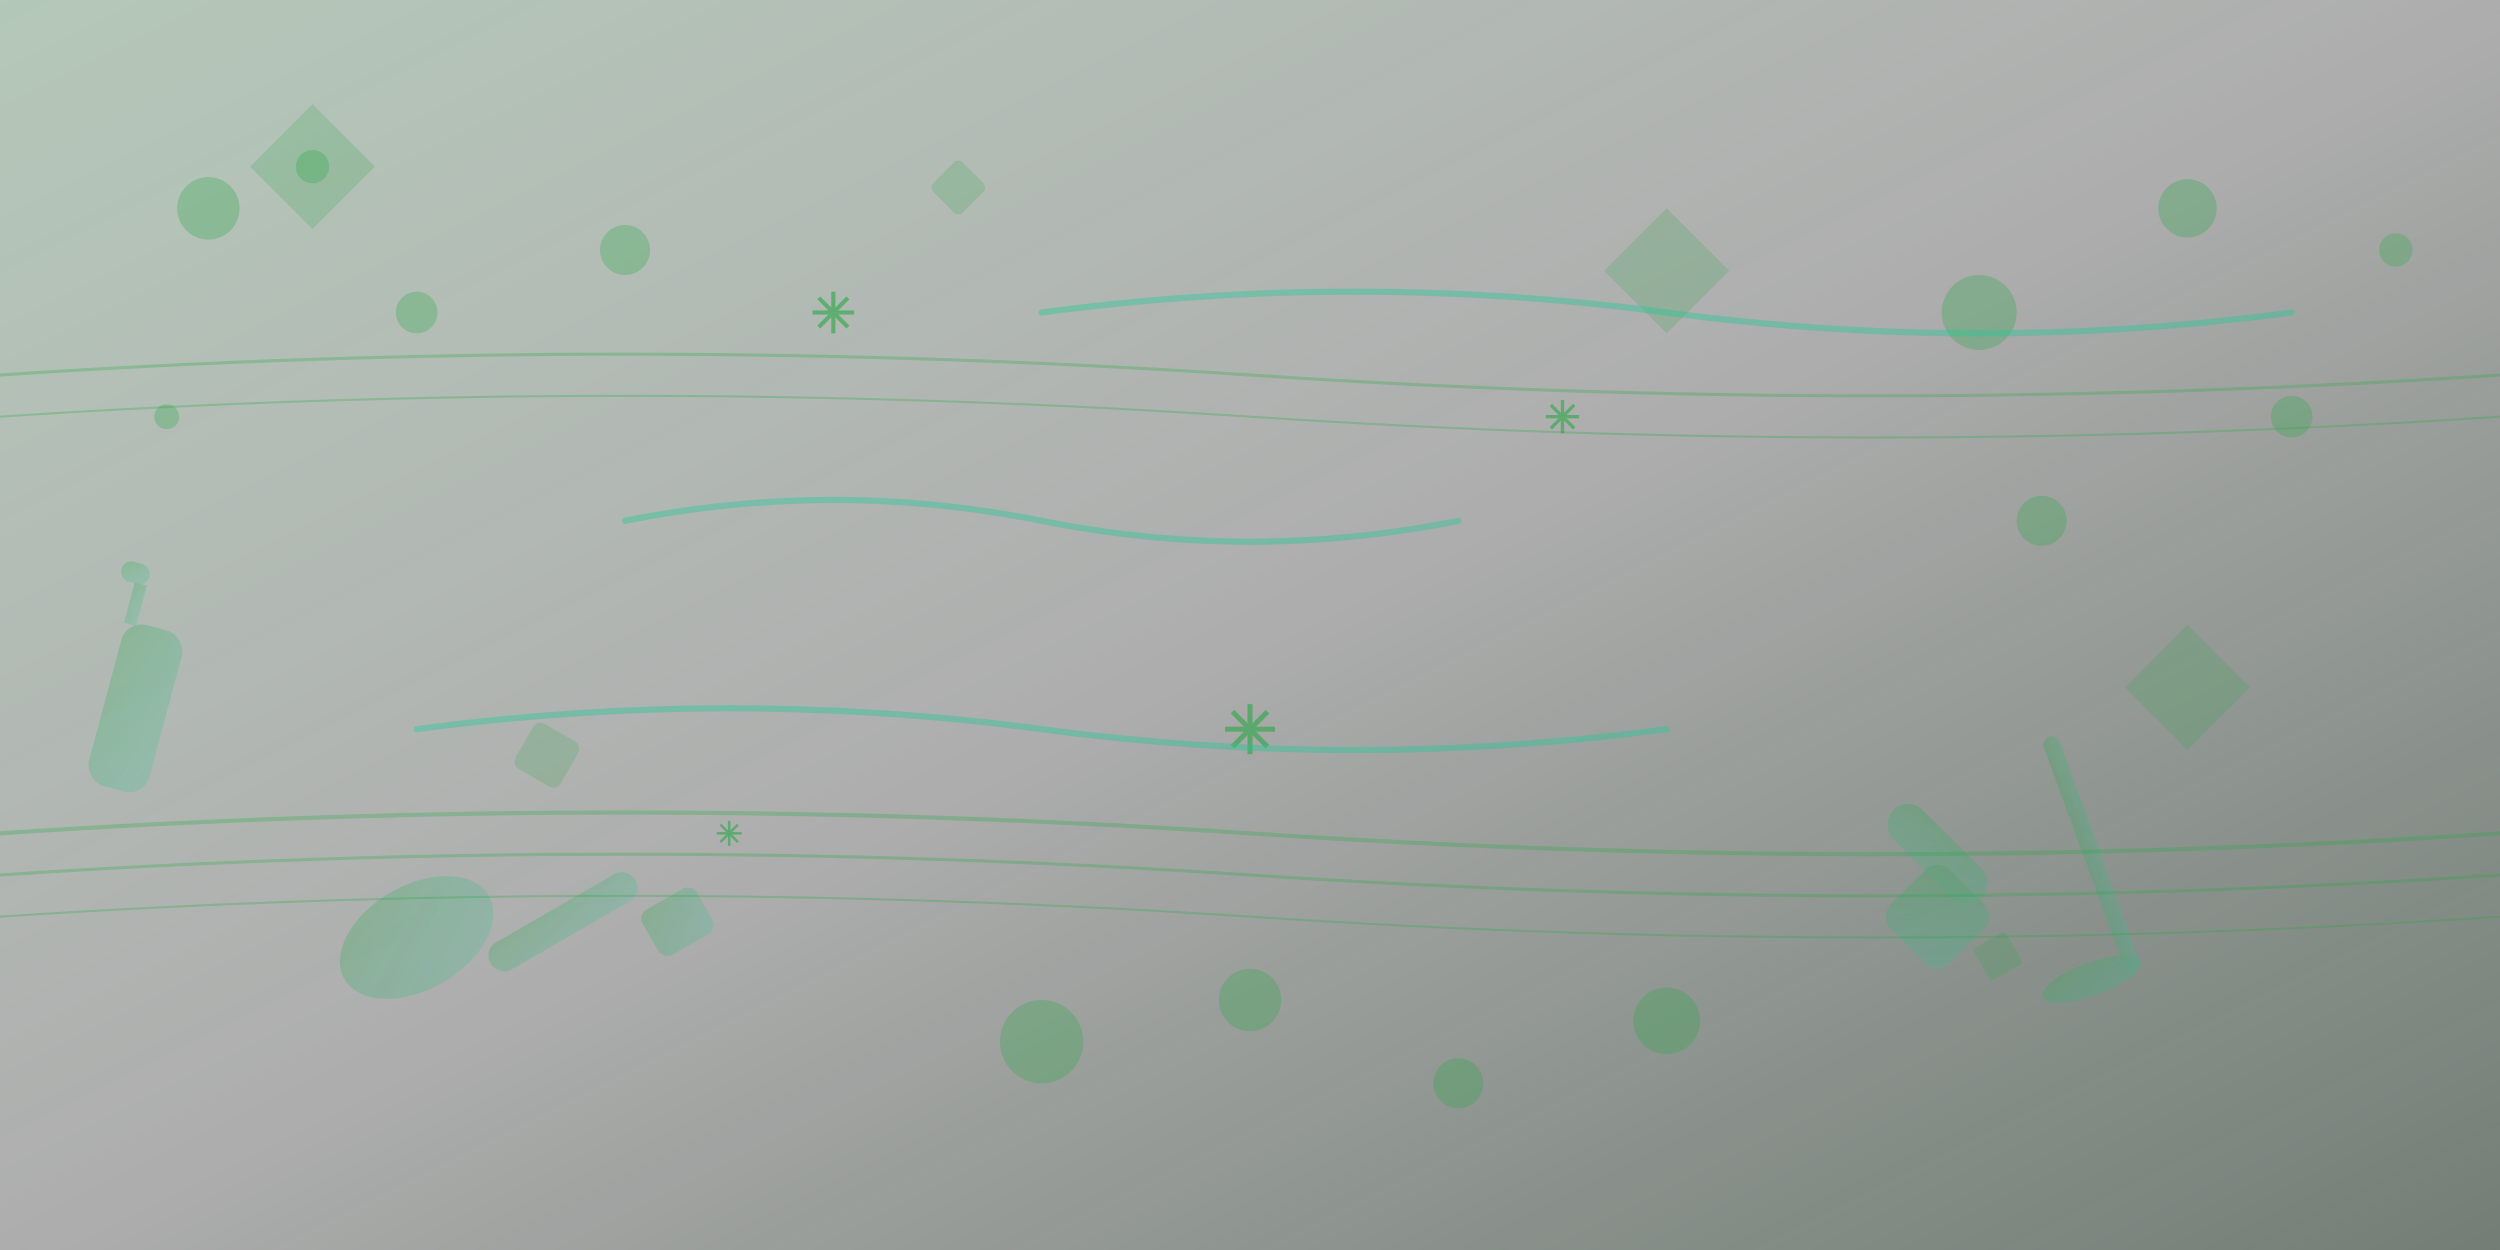 <svg xmlns="http://www.w3.org/2000/svg" viewBox="0 0 1200 600" fill="none">
    <rect x="0" y="0" width="1200" height="600" fill="#333333" stroke="none"/>
    <!-- Background gradient -->
    <defs>
        <linearGradient id="bg-gradient" x1="0%" y1="0%" x2="100%" y2="100%">
            <stop offset="0%" style="stop-color:#d4edda;stop-opacity:0.8"/>
            <stop offset="50%" style="stop-color:#ffffff;stop-opacity:0.6"/>
            <stop offset="100%" style="stop-color:#d4edda;stop-opacity:0.4"/>
        </linearGradient>
        
        <linearGradient id="clean-gradient" x1="0%" y1="0%" x2="100%" y2="100%">
            <stop offset="0%" style="stop-color:#28a745;stop-opacity:0.7"/>
            <stop offset="100%" style="stop-color:#20c997;stop-opacity:0.5"/>
        </linearGradient>
    </defs>
    
    <!-- Background -->
    <rect width="1200" height="600" fill="url(#bg-gradient)"/>
    
    <!-- Abstract cleaning elements -->
    <!-- Bubbles -->
    <g fill="#28a745" opacity="0.3">
        <circle cx="100" cy="100" r="15"/>
        <circle cx="200" cy="150" r="10"/>
        <circle cx="150" cy="80" r="8"/>
        <circle cx="300" cy="120" r="12"/>
        <circle cx="80" cy="200" r="6"/>
        
        <circle cx="950" cy="150" r="18"/>
        <circle cx="1050" cy="100" r="14"/>
        <circle cx="1100" cy="200" r="10"/>
        <circle cx="980" cy="250" r="12"/>
        <circle cx="1150" cy="120" r="8"/>
        
        <circle cx="500" cy="500" r="20"/>
        <circle cx="600" cy="480" r="15"/>
        <circle cx="700" cy="520" r="12"/>
        <circle cx="800" cy="490" r="16"/>
    </g>
    
    <!-- Cleaning tools silhouettes -->
    <g fill="url(#clean-gradient)" opacity="0.4">
        <!-- Spray bottle -->
        <rect x="50" y="300" width="30" height="80" rx="10" transform="rotate(15 65 340)"/>
        <rect x="62" y="280" width="6" height="20" transform="rotate(15 65 290)"/>
        <rect x="58" y="270" width="14" height="10" rx="5" transform="rotate(15 65 275)"/>
        
        <!-- Mop -->
        <rect x="1000" y="350" width="8" height="120" rx="4" transform="rotate(-20 1004 410)"/>
        <ellipse cx="1004" cy="470" rx="25" ry="8" transform="rotate(-20 1004 470)"/>
        
        <!-- Brush -->
        <rect x="900" y="400" width="60" height="20" rx="10" transform="rotate(45 930 410)"/>
        <rect x="910" y="420" width="40" height="40" rx="8" transform="rotate(45 930 440)"/>
        
        <!-- Vacuum -->
        <ellipse cx="200" cy="450" rx="40" ry="25" transform="rotate(-30 200 450)"/>
        <rect x="230" y="435" width="80" height="15" rx="7" transform="rotate(-30 270 442)"/>
        <rect x="310" y="430" width="30" height="25" rx="5" transform="rotate(-30 325 442)"/>
    </g>
    
    <!-- Sparkle effects -->
    <g stroke="#28a745" stroke-width="2" fill="none" opacity="0.6">
        <g transform="translate(400, 150)">
            <path d="M0 -10 L0 10 M-10 0 L10 0"/>
            <path d="M-7 -7 L7 7 M-7 7 L7 -7"/>
        </g>
        
        <g transform="translate(750, 200) scale(0.8)">
            <path d="M0 -10 L0 10 M-10 0 L10 0"/>
            <path d="M-7 -7 L7 7 M-7 7 L7 -7"/>
        </g>
        
        <g transform="translate(600, 350) scale(1.2)">
            <path d="M0 -10 L0 10 M-10 0 L10 0"/>
            <path d="M-7 -7 L7 7 M-7 7 L7 -7"/>
        </g>
        
        <g transform="translate(350, 400) scale(0.6)">
            <path d="M0 -10 L0 10 M-10 0 L10 0"/>
            <path d="M-7 -7 L7 7 M-7 7 L7 -7"/>
        </g>
    </g>
    
    <!-- Wave patterns -->
    <g stroke="#28a745" stroke-width="1" fill="none" opacity="0.3">
        <path d="M0 400 Q300 380 600 400 T1200 400" stroke-width="2"/>
        <path d="M0 420 Q300 400 600 420 T1200 420" stroke-width="1.5"/>
        <path d="M0 440 Q300 420 600 440 T1200 440" stroke-width="1"/>
        
        <path d="M0 180 Q300 160 600 180 T1200 180" stroke-width="1.5"/>
        <path d="M0 200 Q300 180 600 200 T1200 200" stroke-width="1"/>
    </g>
    
    <!-- Abstract geometric shapes -->
    <g fill="#28a745" opacity="0.2">
        <polygon points="150,50 180,80 150,110 120,80"/>
        <polygon points="1050,300 1080,330 1050,360 1020,330"/>
        <polygon points="800,100 830,130 800,160 770,130"/>
        
        <rect x="450" y="80" width="20" height="20" rx="3" transform="rotate(45 460 90)"/>
        <rect x="250" y="350" width="25" height="25" rx="4" transform="rotate(30 262.5 362.5)"/>
        <rect x="950" y="450" width="18" height="18" rx="2" transform="rotate(60 959 459)"/>
    </g>
    
    <!-- Cleaning path lines -->
    <g stroke="#20c997" stroke-width="3" fill="none" opacity="0.4" stroke-linecap="round">
        <path d="M300 250 Q400 230 500 250 Q600 270 700 250"/>
        <path d="M200 350 Q350 330 500 350 Q650 370 800 350"/>
        <path d="M500 150 Q650 130 800 150 Q950 170 1100 150"/>
    </g>
</svg>
